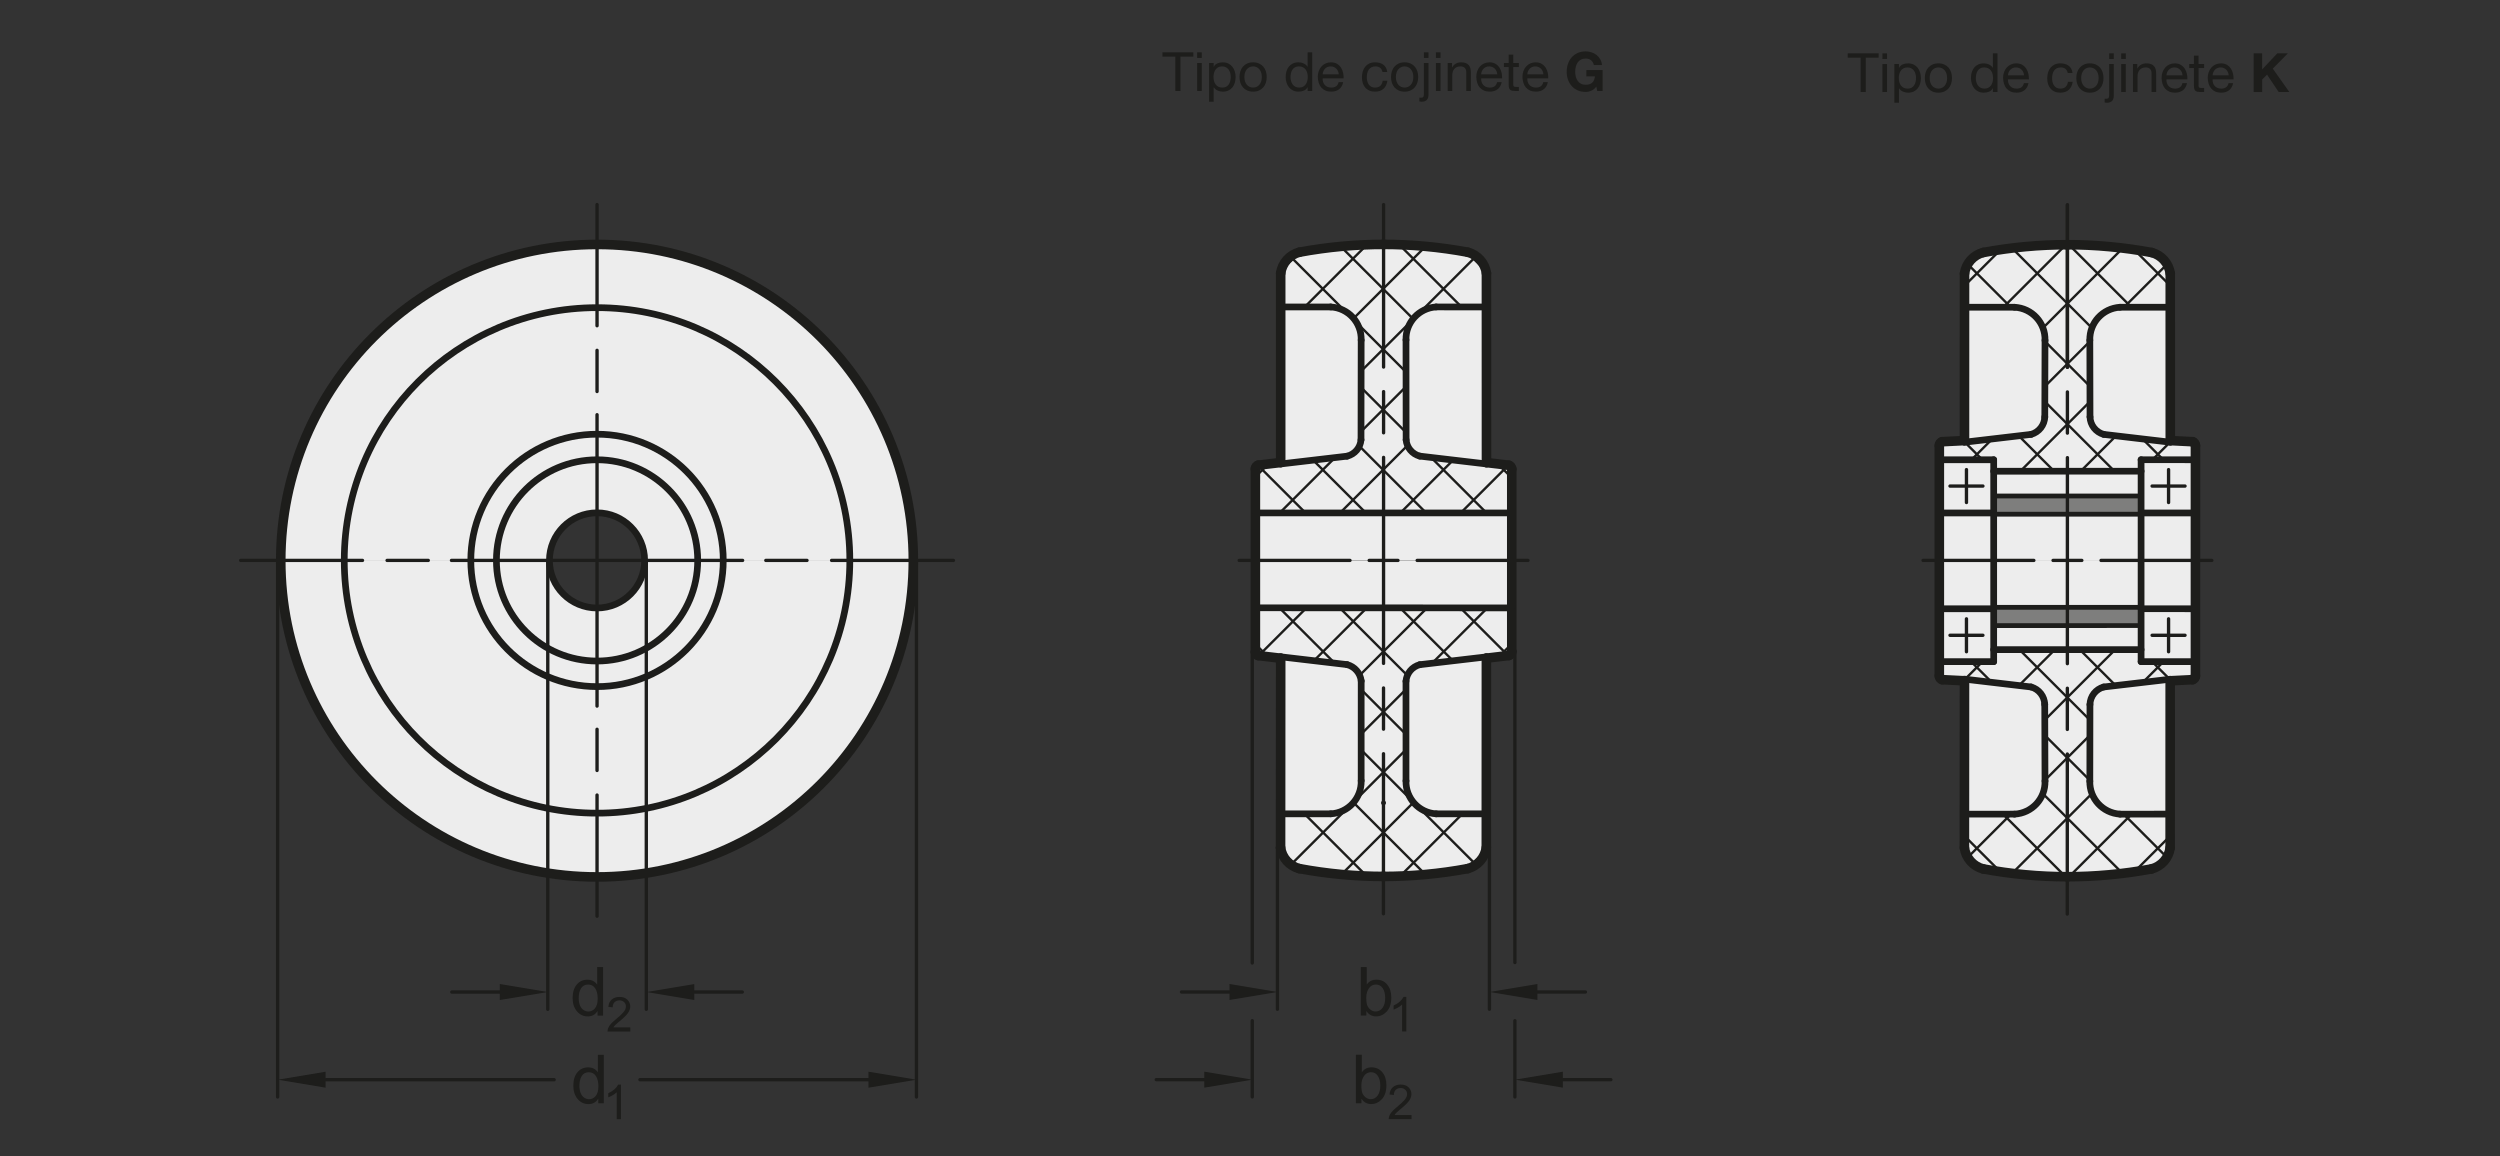 <?xml version="1.0" encoding="UTF-8"?>
<svg xmlns="http://www.w3.org/2000/svg" version="1.1" viewBox="0 0 369.213 170.761">
  <rect x="0" y="0" width="369.213" height="170.761" fill="#333333" stroke="none"/>
  <!-- Generator: Adobe Illustrator 28.6.0, SVG Export Plug-In . SVG Version: 1.2.0 Build 709)  -->
  <g>
    <g id="MD_x5F_6_x5F_COLOR_x5F_K010">
      <g id="LWPOLYLINE">
        <path d="M88.174,36.101c25.78,0,46.686,20.882,46.712,46.658l-39.684-.005c-.002-3.881-3.15-7.025-7.032-7.023s-7.026,3.15-7.024,7.03c0,.002,0,.003,0,.005l-39.684-.008c.026-25.776,20.932-46.658,46.712-46.658" fill="#ededed"/>
      </g>
      <g id="LWPOLYLINE-2" data-name="LWPOLYLINE">
        <path d="M88.174,129.417c25.78,0,46.686-20.882,46.712-46.658l-39.684.004c0,3.88-3.146,7.026-7.027,7.026s-7.028-3.146-7.028-7.026l-39.684-.004c.026,25.776,20.932,46.658,46.712,46.658" fill="#ededed"/>
      </g>
      <g id="LWPOLYLINE-3" data-name="LWPOLYLINE">
        <path d="M223.251,82.761l-37.851-.006v-13.545c.013-.239.177-.443.407-.508l3.329-.394v-27.95c.21-1.506,1.308-2.737,2.781-3.117,4.098-.756,8.256-1.14,12.423-1.147,4.169.006,8.329.394,12.428,1.157,1.462.384,2.549,1.61,2.755,3.107l.008,27.951,3.313.402c.243.07.414.289.423.542l-.016,13.511Z" fill="#ededed"/>
      </g>
      <g id="LWPOLYLINE-4" data-name="LWPOLYLINE">
        <path d="M324.248,82.835l-37.851-.006.011-17.069c0-.247.168-.464.407-.526l3.309-.166.005-24.668c.207-1.497,1.294-2.723,2.755-3.107,4.107-.765,8.276-1.152,12.453-1.157,4.167.007,8.325.394,12.422,1.157,1.462.384,2.549,1.61,2.755,3.107l.006,24.668,3.307.166c.249.065.419.296.407.554l.013,17.047Z" fill="#ededed"/>
      </g>
      <g id="LWPOLYLINE-5" data-name="LWPOLYLINE">
        <path d="M324.248,82.768l-37.851.006.01,17.048c-.005.255.162.482.407.554l3.31.159.005,24.668c.207,1.497,1.294,2.723,2.755,3.107,4.107.765,8.276,1.152,12.453,1.157,4.167-.007,8.325-.394,12.422-1.157,1.462-.384,2.549-1.61,2.755-3.107l-.01-24.66,3.323-.174c.249-.065.419-.296.407-.554l.013-17.047Z" fill="#ededed"/>
      </g>
      <g id="LWPOLYLINE-6" data-name="LWPOLYLINE">
        <path d="M223.251,82.768l-37.851.006v13.545c.013.239.177.443.407.508l3.329.394v27.95c.21,1.506,1.308,2.737,2.781,3.117,4.098.756,8.256,1.14,12.423,1.147,4.169-.006,8.329-.394,12.428-1.157,1.462-.384,2.549-1.61,2.755-3.107l.008-27.951,3.313-.402c.243-.07.414-.289.423-.542l-.016-13.511Z" fill="#ededed"/>
      </g>
      <g id="LWPOLYLINE-7" data-name="LWPOLYLINE">
        <path d="M41.462,82.759l39.684.008c0-.005,0-.01,0-.016.004-3.881,3.153-7.024,7.034-7.02s7.025,3.153,7.021,7.033h39.71c-.037-25.781-20.949-46.662-46.735-46.664-25.781-.002-46.689,20.881-46.715,46.658" fill="#ededed"/>
      </g>
      <g id="LWPOLYLINE-8" data-name="LWPOLYLINE">
        <path d="M41.462,82.77l39.684-.008c-.005,3.881,3.138,7.031,7.019,7.035s7.032-3.137,7.037-7.018c0-.005,0-.01,0-.016h39.71c-.037,25.781-20.949,46.662-46.735,46.664-25.781.002-46.689-20.881-46.715-46.658" fill="#ededed"/>
      </g>
    </g>
    <g id="MD_x5F_6_x5F_COLOR_x5F_K064">
      <g id="LWPOLYLINE-9" data-name="LWPOLYLINE">
        <rect x="294.432" y="89.692" width="21.783" height="2.693" fill="#7e7e7d"/>
      </g>
      <g id="LWPOLYLINE-10" data-name="LWPOLYLINE">
        <rect x="294.44" y="73.247" width="21.771" height="2.693" fill="#7e7e7d"/>
      </g>
    </g>
    <g id="MD_x5F_1_x5F_100">
      <g id="CIRCLE">
        <path d="M134.886,82.805c0,25.794-20.914,46.705-46.712,46.705s-46.712-20.91-46.712-46.705,20.914-46.705,46.712-46.705,46.712,20.91,46.712,46.705h0Z" fill="none" stroke="#1d1d1b" stroke-linecap="round" stroke-linejoin="round" stroke-width="1.417"/>
      </g>
      <g id="LINE">
        <line x1="320.516" y1="40.399" x2="320.52" y2="65.068" fill="none" stroke="#1d1d1b" stroke-linecap="round" stroke-linejoin="round" stroke-width="1.417"/>
      </g>
      <g id="ARC">
        <path d="M317.761,37.293c-4.141-.771-8.344-1.158-12.556-1.157" fill="none" stroke="#1d1d1b" stroke-linecap="round" stroke-linejoin="round" stroke-width="1.417"/>
      </g>
      <g id="ARC-2" data-name="ARC">
        <path d="M320.516,40.399c-.207-1.497-1.294-2.723-2.755-3.107" fill="none" stroke="#1d1d1b" stroke-linecap="round" stroke-linejoin="round" stroke-width="1.417"/>
      </g>
      <g id="LINE-2" data-name="LINE">
        <line x1="290.129" y1="40.399" x2="290.124" y2="65.068" fill="none" stroke="#1d1d1b" stroke-linecap="round" stroke-linejoin="round" stroke-width="1.417"/>
      </g>
      <g id="ARC-3" data-name="ARC">
        <path d="M305.441,36.136c-4.212-.001-8.415.386-12.556,1.157" fill="none" stroke="#1d1d1b" stroke-linecap="round" stroke-linejoin="round" stroke-width="1.417"/>
      </g>
      <g id="ARC-4" data-name="ARC">
        <path d="M292.909,37.283c-1.473.379-2.571,1.61-2.78,3.117" fill="none" stroke="#1d1d1b" stroke-linecap="round" stroke-linejoin="round" stroke-width="1.417"/>
      </g>
      <g id="LINE-3" data-name="LINE">
        <line x1="320.499" y1="125.223" x2="320.506" y2="100.543" fill="none" stroke="#1d1d1b" stroke-linecap="round" stroke-linejoin="round" stroke-width="1.417"/>
      </g>
      <g id="ARC-5" data-name="ARC">
        <path d="M305.185,129.48c4.212.003,8.416-.382,12.557-1.152" fill="none" stroke="#1d1d1b" stroke-linecap="round" stroke-linejoin="round" stroke-width="1.417"/>
      </g>
      <g id="ARC-6" data-name="ARC">
        <path d="M317.742,128.329c1.462-.383,2.55-1.609,2.757-3.106" fill="none" stroke="#1d1d1b" stroke-linecap="round" stroke-linejoin="round" stroke-width="1.417"/>
      </g>
      <g id="LINE-4" data-name="LINE">
        <line x1="290.112" y1="125.211" x2="290.125" y2="100.542" fill="none" stroke="#1d1d1b" stroke-linecap="round" stroke-linejoin="round" stroke-width="1.417"/>
      </g>
      <g id="ARC-7" data-name="ARC">
        <path d="M292.867,128.319c4.141.773,8.344,1.162,12.556,1.162" fill="none" stroke="#1d1d1b" stroke-linecap="round" stroke-linejoin="round" stroke-width="1.417"/>
      </g>
      <g id="ARC-8" data-name="ARC">
        <path d="M290.112,125.211c.208,1.506,1.306,2.738,2.779,3.118" fill="none" stroke="#1d1d1b" stroke-linecap="round" stroke-linejoin="round" stroke-width="1.417"/>
      </g>
      <g id="LINE-5" data-name="LINE">
        <line x1="286.409" y1="65.788" x2="286.407" y2="99.822" fill="none" stroke="#1d1d1b" stroke-linecap="round" stroke-linejoin="round" stroke-width="1.417"/>
      </g>
      <g id="ARC-9" data-name="ARC">
        <path d="M286.407,99.822c-.012.258.157.489.407.554" fill="none" stroke="#1d1d1b" stroke-linecap="round" stroke-linejoin="round" stroke-width="1.417"/>
      </g>
      <g id="LINE-6" data-name="LINE">
        <line x1="286.814" y1="100.376" x2="290.125" y2="100.542" fill="none" stroke="#1d1d1b" stroke-linecap="round" stroke-linejoin="round" stroke-width="1.417"/>
      </g>
      <g id="ARC-10" data-name="ARC">
        <path d="M286.815,65.234c-.249.065-.419.296-.407.554" fill="none" stroke="#1d1d1b" stroke-linecap="round" stroke-linejoin="round" stroke-width="1.417"/>
      </g>
      <g id="LINE-7" data-name="LINE">
        <line x1="286.815" y1="65.234" x2="290.124" y2="65.068" fill="none" stroke="#1d1d1b" stroke-linecap="round" stroke-linejoin="round" stroke-width="1.417"/>
      </g>
      <g id="LINE-8" data-name="LINE">
        <line x1="324.236" y1="65.788" x2="324.235" y2="99.847" fill="none" stroke="#1d1d1b" stroke-linecap="round" stroke-linejoin="round" stroke-width="1.417"/>
      </g>
      <g id="ARC-11" data-name="ARC">
        <path d="M323.827,100.376c.249-.065.419-.296.407-.554" fill="none" stroke="#1d1d1b" stroke-linecap="round" stroke-linejoin="round" stroke-width="1.417"/>
      </g>
      <g id="LINE-9" data-name="LINE">
        <line x1="323.827" y1="100.376" x2="320.506" y2="100.543" fill="none" stroke="#1d1d1b" stroke-linecap="round" stroke-linejoin="round" stroke-width="1.417"/>
      </g>
      <g id="ARC-12" data-name="ARC">
        <path d="M324.236,65.788c.012-.258-.157-.489-.407-.554" fill="none" stroke="#1d1d1b" stroke-linecap="round" stroke-linejoin="round" stroke-width="1.417"/>
      </g>
      <g id="LINE-10" data-name="LINE">
        <line x1="323.829" y1="65.234" x2="320.52" y2="65.068" fill="none" stroke="#1d1d1b" stroke-linecap="round" stroke-linejoin="round" stroke-width="1.417"/>
      </g>
      <g id="LINE-11" data-name="LINE">
        <line x1="219.524" y1="40.356" x2="219.531" y2="68.315" fill="none" stroke="#1d1d1b" stroke-linecap="round" stroke-linejoin="round" stroke-width="1.417"/>
      </g>
      <g id="ARC-13" data-name="ARC">
        <path d="M216.768,37.249c-4.141-.771-8.344-1.158-12.556-1.157" fill="none" stroke="#1d1d1b" stroke-linecap="round" stroke-linejoin="round" stroke-width="1.417"/>
      </g>
      <g id="ARC-14" data-name="ARC">
        <path d="M219.524,40.356c-.207-1.497-1.294-2.723-2.755-3.107" fill="none" stroke="#1d1d1b" stroke-linecap="round" stroke-linejoin="round" stroke-width="1.417"/>
      </g>
      <g id="LINE-12" data-name="LINE">
        <line x1="189.137" y1="40.356" x2="189.136" y2="68.307" fill="none" stroke="#1d1d1b" stroke-linecap="round" stroke-linejoin="round" stroke-width="1.417"/>
      </g>
      <g id="ARC-15" data-name="ARC">
        <path d="M204.449,36.093c-4.212-.001-8.415.386-12.556,1.157" fill="none" stroke="#1d1d1b" stroke-linecap="round" stroke-linejoin="round" stroke-width="1.417"/>
      </g>
      <g id="ARC-16" data-name="ARC">
        <path d="M191.917,37.24c-1.473.379-2.571,1.61-2.78,3.117" fill="none" stroke="#1d1d1b" stroke-linecap="round" stroke-linejoin="round" stroke-width="1.417"/>
      </g>
      <g id="LINE-13" data-name="LINE">
        <line x1="219.507" y1="125.18" x2="219.518" y2="97.203" fill="none" stroke="#1d1d1b" stroke-linecap="round" stroke-linejoin="round" stroke-width="1.417"/>
      </g>
      <g id="ARC-17" data-name="ARC">
        <path d="M204.193,129.437c4.212.003,8.416-.382,12.557-1.152" fill="none" stroke="#1d1d1b" stroke-linecap="round" stroke-linejoin="round" stroke-width="1.417"/>
      </g>
      <g id="ARC-18" data-name="ARC">
        <path d="M216.75,128.285c1.462-.383,2.55-1.609,2.757-3.106" fill="none" stroke="#1d1d1b" stroke-linecap="round" stroke-linejoin="round" stroke-width="1.417"/>
      </g>
      <g id="LINE-14" data-name="LINE">
        <line x1="189.12" y1="125.167" x2="189.138" y2="97.211" fill="none" stroke="#1d1d1b" stroke-linecap="round" stroke-linejoin="round" stroke-width="1.417"/>
      </g>
      <g id="ARC-19" data-name="ARC">
        <path d="M191.874,128.275c4.141.773,8.344,1.162,12.556,1.162" fill="none" stroke="#1d1d1b" stroke-linecap="round" stroke-linejoin="round" stroke-width="1.417"/>
      </g>
      <g id="ARC-20" data-name="ARC">
        <path d="M189.12,125.167c.208,1.506,1.306,2.738,2.779,3.118" fill="none" stroke="#1d1d1b" stroke-linecap="round" stroke-linejoin="round" stroke-width="1.417"/>
      </g>
      <g id="LINE-15" data-name="LINE">
        <line x1="185.399" y1="69.229" x2="185.401" y2="96.264" fill="none" stroke="#1d1d1b" stroke-linecap="round" stroke-linejoin="round" stroke-width="1.417"/>
      </g>
      <g id="ARC-21" data-name="ARC">
        <path d="M185.807,68.701c-.249.065-.419.296-.407.554" fill="none" stroke="#1d1d1b" stroke-linecap="round" stroke-linejoin="round" stroke-width="1.417"/>
      </g>
      <g id="LINE-16" data-name="LINE">
        <line x1="185.807" y1="68.701" x2="189.136" y2="68.307" fill="none" stroke="#1d1d1b" stroke-linecap="round" stroke-linejoin="round" stroke-width="1.417"/>
      </g>
      <g id="LINE-17" data-name="LINE">
        <line x1="223.268" y1="69.265" x2="223.268" y2="96.198" fill="none" stroke="#1d1d1b" stroke-linecap="round" stroke-linejoin="round" stroke-width="1.417"/>
      </g>
      <g id="ARC-22" data-name="ARC">
        <path d="M223.268,69.265c-.002-.259-.174-.485-.423-.556" fill="none" stroke="#1d1d1b" stroke-linecap="round" stroke-linejoin="round" stroke-width="1.417"/>
      </g>
      <g id="LINE-18" data-name="LINE">
        <line x1="222.845" y1="68.709" x2="219.531" y2="68.315" fill="none" stroke="#1d1d1b" stroke-linecap="round" stroke-linejoin="round" stroke-width="1.417"/>
      </g>
      <g id="ARC-23" data-name="ARC">
        <path d="M185.401,96.264c-.012.258.157.489.407.554" fill="none" stroke="#1d1d1b" stroke-linecap="round" stroke-linejoin="round" stroke-width="1.417"/>
      </g>
      <g id="LINE-19" data-name="LINE">
        <line x1="185.808" y1="96.818" x2="189.137" y2="97.211" fill="none" stroke="#1d1d1b" stroke-linecap="round" stroke-linejoin="round" stroke-width="1.417"/>
      </g>
      <g id="ARC-24" data-name="ARC">
        <path d="M222.846,96.807c.267-.077.444-.332.422-.609" fill="none" stroke="#1d1d1b" stroke-linecap="round" stroke-linejoin="round" stroke-width="1.417"/>
      </g>
      <g id="LINE-20" data-name="LINE">
        <line x1="222.846" y1="96.807" x2="219.518" y2="97.203" fill="none" stroke="#1d1d1b" stroke-linecap="round" stroke-linejoin="round" stroke-width="1.417"/>
      </g>
    </g>
    <g id="MD_x5F_2_x5F_BEMASSUNG">
      <g id="LINE-21" data-name="LINE">
        <line x1="41.001" y1="82.764" x2="41.001" y2="162.007" fill="#1d1d1b" stroke="#1d1d1b" stroke-linecap="round" stroke-linejoin="round" stroke-width=".496"/>
      </g>
      <g id="LINE-22" data-name="LINE">
        <line x1="135.346" y1="82.761" x2="135.346" y2="162.007" fill="#1d1d1b" stroke="#1d1d1b" stroke-linecap="round" stroke-linejoin="round" stroke-width=".496"/>
      </g>
      <g id="LINE-23" data-name="LINE">
        <line x1="48.088" y1="159.456" x2="81.837" y2="159.456" fill="#1d1d1b" stroke="#1d1d1b" stroke-linecap="round" stroke-linejoin="round" stroke-width=".496"/>
      </g>
      <g id="LINE-24" data-name="LINE">
        <line x1="128.26" y1="159.456" x2="94.511" y2="159.456" fill="#1d1d1b" stroke="#1d1d1b" stroke-linecap="round" stroke-linejoin="round" stroke-width=".496"/>
      </g>
      <g id="SOLID">
        <polygon points="48.088 158.275 41.001 159.456 48.088 160.637 48.088 158.275" fill="#1d1d1b"/>
      </g>
      <g id="SOLID-2" data-name="SOLID">
        <polygon points="128.26 158.275 135.346 159.456 128.26 160.637 128.26 158.275" fill="#1d1d1b"/>
      </g>
      <g id="MTEXT">
        <path d="M89.174,162.938h-.821v-.66h-.02c-.316.521-.793.782-1.432.782-.635,0-1.166-.252-1.591-.755s-.638-1.155-.638-1.957c0-.837.2-1.499.601-1.984s.93-.728,1.588-.728c.619,0,1.09.236,1.413.708h.02v-2.57h.879v7.164ZM86.994,162.338c.384,0,.71-.158.978-.475.267-.315.401-.795.401-1.437,0-.632-.122-1.136-.367-1.51-.244-.375-.595-.562-1.051-.562s-.801.184-1.034.55c-.233.367-.35.848-.35,1.444,0,.43.063.794.188,1.092.125.299.3.522.525.672.225.15.461.226.708.226Z" fill="#1d1d1b"/>
        <path d="M91.707,165.29h-.625v-3.979c-.312.296-.73.547-1.253.753v-.604c.72-.345,1.21-.771,1.471-1.28h.406v5.11Z" fill="#1d1d1b"/>
      </g>
      <g id="LINE-25" data-name="LINE">
        <line x1="80.898" y1="82.763" x2="80.898" y2="149.058" fill="#1d1d1b" stroke="#1d1d1b" stroke-linecap="round" stroke-linejoin="round" stroke-width=".496"/>
      </g>
      <g id="LINE-26" data-name="LINE">
        <line x1="95.449" y1="82.769" x2="95.449" y2="149.058" fill="#1d1d1b" stroke="#1d1d1b" stroke-linecap="round" stroke-linejoin="round" stroke-width=".496"/>
      </g>
      <g id="LINE-27" data-name="LINE">
        <line x1="73.811" y1="146.507" x2="66.725" y2="146.507" fill="#1d1d1b" stroke="#1d1d1b" stroke-linecap="round" stroke-linejoin="round" stroke-width=".496"/>
      </g>
      <g id="LINE-28" data-name="LINE">
        <line x1="102.536" y1="146.507" x2="109.623" y2="146.507" fill="#1d1d1b" stroke="#1d1d1b" stroke-linecap="round" stroke-linejoin="round" stroke-width=".496"/>
      </g>
      <g id="MTEXT-2" data-name="MTEXT">
        <path d="M89.07,149.989h-.821v-.66h-.02c-.316.521-.793.782-1.432.782-.635,0-1.166-.252-1.591-.755s-.638-1.155-.638-1.957c0-.837.2-1.499.601-1.984s.93-.728,1.588-.728c.619,0,1.09.236,1.413.708h.02v-2.57h.879v7.164ZM86.89,149.389c.384,0,.71-.158.978-.475.267-.315.401-.795.401-1.437,0-.632-.122-1.136-.367-1.51-.244-.375-.595-.562-1.051-.562s-.801.184-1.034.55c-.233.367-.35.848-.35,1.444,0,.43.063.794.188,1.092.125.299.3.522.525.672.225.15.461.226.708.226Z" fill="#1d1d1b"/>
        <path d="M93.09,152.341h-3.369c0-.287.1-.577.3-.871.2-.294.575-.661,1.123-1.104.335-.268.635-.55.899-.845s.396-.591.396-.89c0-.257-.091-.469-.272-.637s-.411-.251-.688-.251c-.28,0-.515.086-.705.258-.19.173-.286.43-.288.772l-.642-.073c.04-.477.209-.841.509-1.093.299-.252.679-.378,1.14-.378.5,0,.889.138,1.167.414s.418.61.418,1.001c0,.326-.118.656-.353.991-.234.334-.703.781-1.403,1.341-.368.294-.612.547-.732.76h2.502v.604Z" fill="#1d1d1b"/>
      </g>
      <g id="SOLID-3" data-name="SOLID">
        <polygon points="73.811 145.326 80.898 146.507 73.811 147.688 73.811 145.326" fill="#1d1d1b"/>
      </g>
      <g id="SOLID-4" data-name="SOLID">
        <polygon points="102.536 145.326 95.449 146.507 102.536 147.688 102.536 145.326" fill="#1d1d1b"/>
      </g>
      <g id="LINE-29" data-name="LINE">
        <line x1="184.94" y1="150.738" x2="184.94" y2="162" fill="#1d1d1b" stroke="#1d1d1b" stroke-linecap="round" stroke-linejoin="round" stroke-width=".496"/>
      </g>
      <g id="LINE-30" data-name="LINE">
        <line x1="223.728" y1="150.747" x2="223.728" y2="162" fill="#1d1d1b" stroke="#1d1d1b" stroke-linecap="round" stroke-linejoin="round" stroke-width=".496"/>
      </g>
      <g id="LINE-31" data-name="LINE">
        <line x1="177.854" y1="159.45" x2="170.767" y2="159.45" fill="#1d1d1b" stroke="#1d1d1b" stroke-linecap="round" stroke-linejoin="round" stroke-width=".496"/>
      </g>
      <g id="LINE-32" data-name="LINE">
        <line x1="230.815" y1="159.45" x2="237.901" y2="159.45" fill="#1d1d1b" stroke="#1d1d1b" stroke-linecap="round" stroke-linejoin="round" stroke-width=".496"/>
      </g>
      <g id="MTEXT-3" data-name="MTEXT">
        <path d="M201.149,158.329c.326-.466.792-.698,1.398-.698.668,0,1.202.242,1.603.728s.602,1.119.602,1.901c0,.902-.225,1.594-.672,2.074-.448.48-.973.721-1.571.721-.609,0-1.084-.257-1.423-.772h-.02v.65h-.821v-7.164h.88v2.561h.024ZM202.439,162.332c.408,0,.744-.176,1.01-.525.266-.351.398-.842.398-1.474,0-.609-.122-1.092-.367-1.449-.244-.356-.581-.535-1.011-.535-.424,0-.766.185-1.024.553s-.389.834-.389,1.397c0,.551.054.942.161,1.175.107.233.27.435.486.604.217.17.462.255.735.255Z" fill="#1d1d1b"/>
        <path d="M208.459,165.284h-3.369c0-.287.101-.577.3-.871.2-.294.575-.661,1.123-1.104.335-.268.635-.55.898-.845s.396-.591.396-.89c0-.257-.091-.469-.272-.637s-.411-.251-.688-.251c-.28,0-.515.086-.704.258-.19.173-.286.43-.288.772l-.643-.073c.04-.477.209-.841.509-1.093s.68-.378,1.14-.378c.5,0,.889.138,1.168.414.278.276.418.61.418,1.001,0,.326-.117.656-.353.991-.234.334-.702.781-1.403,1.341-.367.294-.611.547-.732.76h2.502v.604Z" fill="#1d1d1b"/>
      </g>
      <g id="SOLID-5" data-name="SOLID">
        <polygon points="177.854 158.269 184.94 159.45 177.854 160.631 177.854 158.269" fill="#1d1d1b"/>
      </g>
      <g id="SOLID-6" data-name="SOLID">
        <polygon points="230.815 158.269 223.728 159.45 230.815 160.631 230.815 158.269" fill="#1d1d1b"/>
      </g>
      <g id="LINE-33" data-name="LINE">
        <line x1="188.659" y1="125.167" x2="188.659" y2="149.051" fill="#1d1d1b" stroke="#1d1d1b" stroke-linecap="round" stroke-linejoin="round" stroke-width=".496"/>
      </g>
      <g id="LINE-34" data-name="LINE">
        <line x1="219.967" y1="125.18" x2="219.967" y2="149.051" fill="#1d1d1b" stroke="#1d1d1b" stroke-linecap="round" stroke-linejoin="round" stroke-width=".496"/>
      </g>
      <g id="LINE-35" data-name="LINE">
        <line x1="181.573" y1="146.501" x2="174.486" y2="146.501" fill="#1d1d1b" stroke="#1d1d1b" stroke-linecap="round" stroke-linejoin="round" stroke-width=".496"/>
      </g>
      <g id="LINE-36" data-name="LINE">
        <line x1="227.054" y1="146.501" x2="234.14" y2="146.501" fill="#1d1d1b" stroke="#1d1d1b" stroke-linecap="round" stroke-linejoin="round" stroke-width=".496"/>
      </g>
      <g id="MTEXT-4" data-name="MTEXT">
        <path d="M201.872,145.38c.326-.466.792-.698,1.398-.698.668,0,1.202.242,1.603.728s.602,1.119.602,1.901c0,.902-.225,1.594-.672,2.074-.448.48-.973.721-1.571.721-.609,0-1.084-.257-1.423-.772h-.02v.65h-.821v-7.164h.88v2.561h.024ZM203.162,149.383c.408,0,.744-.176,1.01-.525.266-.351.398-.842.398-1.474,0-.609-.122-1.092-.367-1.449-.244-.356-.581-.535-1.011-.535-.424,0-.766.185-1.024.553s-.389.834-.389,1.397c0,.551.054.942.161,1.175.107.233.27.435.486.604.217.17.462.255.735.255Z" fill="#1d1d1b"/>
        <path d="M207.694,152.335h-.624v-3.979c-.312.296-.73.547-1.253.753v-.604c.72-.345,1.21-.771,1.471-1.28h.406v5.11Z" fill="#1d1d1b"/>
      </g>
      <g id="SOLID-7" data-name="SOLID">
        <polygon points="181.573 145.32 188.659 146.501 181.573 147.681 181.573 145.32" fill="#1d1d1b"/>
      </g>
      <g id="SOLID-8" data-name="SOLID">
        <polygon points="227.054 145.32 219.967 146.501 227.054 147.681 227.054 145.32" fill="#1d1d1b"/>
      </g>
      <g id="LINE-37" data-name="LINE">
        <line x1="184.94" y1="96.264" x2="184.94" y2="142.218" fill="#1d1d1b" stroke="#1d1d1b" stroke-linecap="round" stroke-linejoin="round" stroke-width=".496"/>
      </g>
      <g id="LINE-38" data-name="LINE">
        <line x1="223.728" y1="96.197" x2="223.728" y2="142.152" fill="#1d1d1b" stroke="#1d1d1b" stroke-linecap="round" stroke-linejoin="round" stroke-width=".496"/>
      </g>
    </g>
    <g id="MD_x5F_1_x5F_070">
      <g id="CIRCLE-2" data-name="CIRCLE">
        <path d="M95.201,82.764c0,3.881-3.146,7.027-7.028,7.027s-7.028-3.146-7.028-7.027,3.146-7.027,7.028-7.027,7.028,3.146,7.028,7.027h0Z" fill="none" stroke="#1d1d1b" stroke-linecap="round" stroke-linejoin="round" stroke-width=".992"/>
      </g>
      <g id="CIRCLE-3" data-name="CIRCLE">
        <path d="M106.814,82.764c0,10.293-8.346,18.638-18.641,18.638s-18.641-8.344-18.641-18.638,8.346-18.638,18.641-18.638,18.641,8.344,18.641,18.638h0Z" fill="none" stroke="#1d1d1b" stroke-linecap="round" stroke-linejoin="round" stroke-width=".992"/>
      </g>
      <g id="CIRCLE-4" data-name="CIRCLE">
        <path d="M125.506,82.764c0,20.615-16.714,37.327-37.332,37.327s-37.332-16.712-37.332-37.327,16.714-37.327,37.332-37.327,37.332,16.712,37.332,37.327h0Z" fill="none" stroke="#1d1d1b" stroke-linecap="round" stroke-linejoin="round" stroke-width=".992"/>
      </g>
      <g id="CIRCLE-5" data-name="CIRCLE">
        <path d="M103.04,82.764c0,8.207-6.654,14.861-14.863,14.861s-14.863-6.653-14.863-14.861,6.654-14.861,14.863-14.861,14.863,6.653,14.863,14.861h0Z" fill="none" stroke="#1d1d1b" stroke-linecap="round" stroke-linejoin="round" stroke-width=".992"/>
      </g>
      <g id="LINE-39" data-name="LINE">
        <line x1="286.408" y1="89.902" x2="294.438" y2="89.903" fill="none" stroke="#1d1d1b" stroke-linecap="round" stroke-linejoin="round" stroke-width=".992"/>
      </g>
      <g id="LINE-40" data-name="LINE">
        <line x1="316.207" y1="89.901" x2="324.235" y2="89.902" fill="none" stroke="#1d1d1b" stroke-linecap="round" stroke-linejoin="round" stroke-width=".992"/>
      </g>
      <g id="LINE-41" data-name="LINE">
        <line x1="286.408" y1="75.758" x2="294.439" y2="75.759" fill="none" stroke="#1d1d1b" stroke-linecap="round" stroke-linejoin="round" stroke-width=".992"/>
      </g>
      <g id="LINE-42" data-name="LINE">
        <line x1="316.207" y1="75.757" x2="324.236" y2="75.758" fill="none" stroke="#1d1d1b" stroke-linecap="round" stroke-linejoin="round" stroke-width=".992"/>
      </g>
      <g id="LINE-43" data-name="LINE">
        <line x1="290.124" y1="65.307" x2="299.963" y2="64.152" fill="none" stroke="#1d1d1b" stroke-linecap="round" stroke-linejoin="round" stroke-width=".992"/>
      </g>
      <g id="LINE-44" data-name="LINE">
        <line x1="294.439" y1="69.591" x2="316.207" y2="69.589" fill="none" stroke="#1d1d1b" stroke-linecap="round" stroke-linejoin="round" stroke-width=".992"/>
      </g>
      <g id="LINE-45" data-name="LINE">
        <line x1="294.436" y1="95.943" x2="316.204" y2="95.941" fill="none" stroke="#1d1d1b" stroke-linecap="round" stroke-linejoin="round" stroke-width=".992"/>
      </g>
      <g id="LINE-46" data-name="LINE">
        <line x1="320.52" y1="65.307" x2="310.684" y2="64.152" fill="none" stroke="#1d1d1b" stroke-linecap="round" stroke-linejoin="round" stroke-width=".992"/>
      </g>
      <g id="LINE-47" data-name="LINE">
        <line x1="286.401" y1="67.897" x2="294.439" y2="67.898" fill="none" stroke="#1d1d1b" stroke-linecap="round" stroke-linejoin="round" stroke-width=".992"/>
      </g>
      <g id="LINE-48" data-name="LINE">
        <line x1="294.439" y1="67.898" x2="294.438" y2="97.717" fill="none" stroke="#1d1d1b" stroke-linecap="round" stroke-linejoin="round" stroke-width=".992"/>
      </g>
      <g id="LINE-49" data-name="LINE">
        <line x1="324.245" y1="67.897" x2="316.207" y2="67.896" fill="none" stroke="#1d1d1b" stroke-linecap="round" stroke-linejoin="round" stroke-width=".992"/>
      </g>
      <g id="LINE-50" data-name="LINE">
        <line x1="316.207" y1="67.896" x2="316.207" y2="97.715" fill="none" stroke="#1d1d1b" stroke-linecap="round" stroke-linejoin="round" stroke-width=".992"/>
      </g>
      <g id="LINE-51" data-name="LINE">
        <line x1="286.401" y1="97.716" x2="294.438" y2="97.717" fill="none" stroke="#1d1d1b" stroke-linecap="round" stroke-linejoin="round" stroke-width=".992"/>
      </g>
      <g id="LINE-52" data-name="LINE">
        <line x1="324.245" y1="97.716" x2="316.207" y2="97.715" fill="none" stroke="#1d1d1b" stroke-linecap="round" stroke-linejoin="round" stroke-width=".992"/>
      </g>
      <g id="LINE-53" data-name="LINE">
        <line x1="290.118" y1="100.296" x2="299.956" y2="101.455" fill="none" stroke="#1d1d1b" stroke-linecap="round" stroke-linejoin="round" stroke-width=".992"/>
      </g>
      <g id="LINE-54" data-name="LINE">
        <line x1="320.514" y1="100.308" x2="310.677" y2="101.459" fill="none" stroke="#1d1d1b" stroke-linecap="round" stroke-linejoin="round" stroke-width=".992"/>
      </g>
      <g id="LINE-55" data-name="LINE">
        <line x1="301.985" y1="61.624" x2="302.016" y2="50.265" fill="none" stroke="#1d1d1b" stroke-linecap="round" stroke-linejoin="round" stroke-width=".992"/>
      </g>
      <g id="ARC-25" data-name="ARC">
        <path d="M308.663,61.569c.036,1.21.855,2.257,2.021,2.584" fill="none" stroke="#1d1d1b" stroke-linecap="round" stroke-linejoin="round" stroke-width=".992"/>
      </g>
      <g id="LINE-56" data-name="LINE">
        <line x1="308.663" y1="61.569" x2="308.638" y2="50.239" fill="none" stroke="#1d1d1b" stroke-linecap="round" stroke-linejoin="round" stroke-width=".992"/>
      </g>
      <g id="ARC-26" data-name="ARC">
        <path d="M299.963,64.152c1.166-.327,1.985-1.373,2.021-2.584" fill="none" stroke="#1d1d1b" stroke-linecap="round" stroke-linejoin="round" stroke-width=".992"/>
      </g>
      <g id="LINE-57" data-name="LINE">
        <line x1="301.977" y1="103.984" x2="302.016" y2="115.345" fill="none" stroke="#1d1d1b" stroke-linecap="round" stroke-linejoin="round" stroke-width=".992"/>
      </g>
      <g id="ARC-27" data-name="ARC">
        <path d="M310.677,101.459c-1.166.326-1.986,1.372-2.022,2.583" fill="none" stroke="#1d1d1b" stroke-linecap="round" stroke-linejoin="round" stroke-width=".992"/>
      </g>
      <g id="LINE-58" data-name="LINE">
        <line x1="308.655" y1="104.042" x2="308.638" y2="115.371" fill="none" stroke="#1d1d1b" stroke-linecap="round" stroke-linejoin="round" stroke-width=".992"/>
      </g>
      <g id="ARC-28" data-name="ARC">
        <path d="M301.977,104.039c-.036-1.21-.854-2.257-2.02-2.584" fill="none" stroke="#1d1d1b" stroke-linecap="round" stroke-linejoin="round" stroke-width=".992"/>
      </g>
      <g id="LINE-59" data-name="LINE">
        <line x1="189.136" y1="68.52" x2="198.946" y2="67.37" fill="none" stroke="#1d1d1b" stroke-linecap="round" stroke-linejoin="round" stroke-width=".992"/>
      </g>
      <g id="LINE-60" data-name="LINE">
        <line x1="201.001" y1="64.955" x2="201.023" y2="50.221" fill="none" stroke="#1d1d1b" stroke-linecap="round" stroke-linejoin="round" stroke-width=".992"/>
      </g>
      <g id="LINE-61" data-name="LINE">
        <line x1="185.399" y1="75.753" x2="223.25" y2="75.753" fill="none" stroke="#1d1d1b" stroke-linecap="round" stroke-linejoin="round" stroke-width=".992"/>
      </g>
      <g id="LINE-62" data-name="LINE">
        <line x1="219.532" y1="68.52" x2="209.682" y2="67.361" fill="none" stroke="#1d1d1b" stroke-linecap="round" stroke-linejoin="round" stroke-width=".992"/>
      </g>
      <g id="LINE-63" data-name="LINE">
        <line x1="207.662" y1="64.956" x2="207.645" y2="50.195" fill="none" stroke="#1d1d1b" stroke-linecap="round" stroke-linejoin="round" stroke-width=".992"/>
      </g>
      <g id="LINE-64" data-name="LINE">
        <line x1="185.397" y1="89.762" x2="223.247" y2="89.777" fill="none" stroke="#1d1d1b" stroke-linecap="round" stroke-linejoin="round" stroke-width=".992"/>
      </g>
      <g id="LINE-65" data-name="LINE">
        <line x1="201.028" y1="100.567" x2="201.023" y2="115.302" fill="none" stroke="#1d1d1b" stroke-linecap="round" stroke-linejoin="round" stroke-width=".992"/>
      </g>
      <g id="LINE-66" data-name="LINE">
        <line x1="207.642" y1="100.605" x2="207.645" y2="115.328" fill="none" stroke="#1d1d1b" stroke-linecap="round" stroke-linejoin="round" stroke-width=".992"/>
      </g>
      <g id="ARC-29" data-name="ARC">
        <path d="M198.946,67.37c1.132-.281,1.958-1.253,2.055-2.415" fill="none" stroke="#1d1d1b" stroke-linecap="round" stroke-linejoin="round" stroke-width=".992"/>
      </g>
      <g id="ARC-30" data-name="ARC">
        <path d="M207.662,64.956c.095,1.15.906,2.115,2.023,2.406" fill="none" stroke="#1d1d1b" stroke-linecap="round" stroke-linejoin="round" stroke-width=".992"/>
      </g>
      <g id="LINE-67" data-name="LINE">
        <line x1="189.137" y1="45.331" x2="196.523" y2="45.333" fill="none" stroke="#1d1d1b" stroke-linecap="round" stroke-linejoin="round" stroke-width=".992"/>
      </g>
      <g id="LINE-68" data-name="LINE">
        <line x1="189.131" y1="96.998" x2="198.941" y2="98.151" fill="none" stroke="#1d1d1b" stroke-linecap="round" stroke-linejoin="round" stroke-width=".992"/>
      </g>
      <g id="LINE-69" data-name="LINE">
        <line x1="219.526" y1="97.009" x2="209.676" y2="98.164" fill="none" stroke="#1d1d1b" stroke-linecap="round" stroke-linejoin="round" stroke-width=".992"/>
      </g>
      <g id="ARC-31" data-name="ARC">
        <path d="M201.028,100.567c-.127-1.16-.957-2.122-2.087-2.416" fill="none" stroke="#1d1d1b" stroke-linecap="round" stroke-linejoin="round" stroke-width=".992"/>
      </g>
      <g id="ARC-32" data-name="ARC">
        <path d="M209.679,98.163c-1.13.298-1.947,1.278-2.037,2.442" fill="none" stroke="#1d1d1b" stroke-linecap="round" stroke-linejoin="round" stroke-width=".992"/>
      </g>
      <g id="LINE-70" data-name="LINE">
        <line x1="219.524" y1="45.333" x2="212.098" y2="45.33" fill="none" stroke="#1d1d1b" stroke-linecap="round" stroke-linejoin="round" stroke-width=".992"/>
      </g>
      <g id="ARC-33" data-name="ARC">
        <path d="M201.023,50.221c.081-2.583-1.919-4.756-4.501-4.888" fill="none" stroke="#1d1d1b" stroke-linecap="round" stroke-linejoin="round" stroke-width=".992"/>
      </g>
      <g id="ARC-34" data-name="ARC">
        <path d="M212.098,45.332c-2.552.157-4.522,2.308-4.453,4.863" fill="none" stroke="#1d1d1b" stroke-linecap="round" stroke-linejoin="round" stroke-width=".992"/>
      </g>
      <g id="LINE-71" data-name="LINE">
        <line x1="189.137" y1="120.192" x2="196.523" y2="120.19" fill="none" stroke="#1d1d1b" stroke-linecap="round" stroke-linejoin="round" stroke-width=".992"/>
      </g>
      <g id="LINE-72" data-name="LINE">
        <line x1="219.524" y1="120.189" x2="212.098" y2="120.193" fill="none" stroke="#1d1d1b" stroke-linecap="round" stroke-linejoin="round" stroke-width=".992"/>
      </g>
      <g id="ARC-35" data-name="ARC">
        <path d="M196.523,120.19c2.581-.132,4.582-2.305,4.501-4.888" fill="none" stroke="#1d1d1b" stroke-linecap="round" stroke-linejoin="round" stroke-width=".992"/>
      </g>
      <g id="ARC-36" data-name="ARC">
        <path d="M207.645,115.328c-.069,2.556,1.9,4.707,4.453,4.863" fill="none" stroke="#1d1d1b" stroke-linecap="round" stroke-linejoin="round" stroke-width=".992"/>
      </g>
      <g id="LINE-73" data-name="LINE">
        <line x1="290.129" y1="45.374" x2="297.515" y2="45.377" fill="none" stroke="#1d1d1b" stroke-linecap="round" stroke-linejoin="round" stroke-width=".992"/>
      </g>
      <g id="LINE-74" data-name="LINE">
        <line x1="320.516" y1="45.377" x2="313.091" y2="45.374" fill="none" stroke="#1d1d1b" stroke-linecap="round" stroke-linejoin="round" stroke-width=".992"/>
      </g>
      <g id="ARC-37" data-name="ARC">
        <path d="M302.016,50.265c.081-2.583-1.919-4.756-4.501-4.888" fill="none" stroke="#1d1d1b" stroke-linecap="round" stroke-linejoin="round" stroke-width=".992"/>
      </g>
      <g id="ARC-38" data-name="ARC">
        <path d="M313.091,45.376c-2.552.157-4.522,2.308-4.453,4.863" fill="none" stroke="#1d1d1b" stroke-linecap="round" stroke-linejoin="round" stroke-width=".992"/>
      </g>
      <g id="LINE-75" data-name="LINE">
        <line x1="290.129" y1="120.236" x2="297.515" y2="120.234" fill="none" stroke="#1d1d1b" stroke-linecap="round" stroke-linejoin="round" stroke-width=".992"/>
      </g>
      <g id="LINE-76" data-name="LINE">
        <line x1="320.516" y1="120.233" x2="313.091" y2="120.237" fill="none" stroke="#1d1d1b" stroke-linecap="round" stroke-linejoin="round" stroke-width=".992"/>
      </g>
      <g id="ARC-39" data-name="ARC">
        <path d="M297.515,120.234c2.581-.132,4.582-2.305,4.501-4.888" fill="none" stroke="#1d1d1b" stroke-linecap="round" stroke-linejoin="round" stroke-width=".992"/>
      </g>
      <g id="ARC-40" data-name="ARC">
        <path d="M308.638,115.371c-.069,2.556,1.9,4.707,4.453,4.863" fill="none" stroke="#1d1d1b" stroke-linecap="round" stroke-linejoin="round" stroke-width=".992"/>
      </g>
    </g>
    <g id="MD_x5F_1_x5F_035">
      <g id="LINE-77" data-name="LINE">
        <line x1="66.677" y1="82.764" x2="88.174" y2="82.764" fill="none" stroke="#1d1d1b" stroke-linecap="round" stroke-linejoin="round" stroke-width=".496"/>
      </g>
      <g id="LINE-78" data-name="LINE">
        <line x1="35.547" y1="82.764" x2="53.535" y2="82.764" fill="none" stroke="#1d1d1b" stroke-linecap="round" stroke-linejoin="round" stroke-width=".496"/>
      </g>
      <g id="LINE-79" data-name="LINE">
        <line x1="57.168" y1="82.764" x2="63.249" y2="82.764" fill="none" stroke="#1d1d1b" stroke-linecap="round" stroke-linejoin="round" stroke-width=".496"/>
      </g>
      <g id="LINE-80" data-name="LINE">
        <line x1="88.175" y1="61.247" x2="88.174" y2="82.764" fill="none" stroke="#1d1d1b" stroke-linecap="round" stroke-linejoin="round" stroke-width=".496"/>
      </g>
      <g id="LINE-81" data-name="LINE">
        <line x1="88.175" y1="30.212" x2="88.175" y2="48.107" fill="none" stroke="#1d1d1b" stroke-linecap="round" stroke-linejoin="round" stroke-width=".496"/>
      </g>
      <g id="LINE-82" data-name="LINE">
        <line x1="88.175" y1="51.739" x2="88.175" y2="57.82" fill="none" stroke="#1d1d1b" stroke-linecap="round" stroke-linejoin="round" stroke-width=".496"/>
      </g>
      <g id="LINE-83" data-name="LINE">
        <line x1="109.674" y1="82.764" x2="88.174" y2="82.764" fill="none" stroke="#1d1d1b" stroke-linecap="round" stroke-linejoin="round" stroke-width=".496"/>
      </g>
      <g id="LINE-84" data-name="LINE">
        <line x1="140.805" y1="82.764" x2="122.816" y2="82.764" fill="none" stroke="#1d1d1b" stroke-linecap="round" stroke-linejoin="round" stroke-width=".496"/>
      </g>
      <g id="LINE-85" data-name="LINE">
        <line x1="119.181" y1="82.764" x2="113.101" y2="82.764" fill="none" stroke="#1d1d1b" stroke-linecap="round" stroke-linejoin="round" stroke-width=".496"/>
      </g>
      <g id="LINE-86" data-name="LINE">
        <line x1="88.175" y1="104.277" x2="88.174" y2="82.76" fill="none" stroke="#1d1d1b" stroke-linecap="round" stroke-linejoin="round" stroke-width=".496"/>
      </g>
      <g id="LINE-87" data-name="LINE">
        <line x1="88.175" y1="135.311" x2="88.175" y2="117.417" fill="none" stroke="#1d1d1b" stroke-linecap="round" stroke-linejoin="round" stroke-width=".496"/>
      </g>
      <g id="LINE-88" data-name="LINE">
        <line x1="88.175" y1="113.785" x2="88.175" y2="107.704" fill="none" stroke="#1d1d1b" stroke-linecap="round" stroke-linejoin="round" stroke-width=".496"/>
      </g>
      <g id="LINE-89" data-name="LINE">
        <line x1="305.326" y1="30.255" x2="305.326" y2="54.243" fill="none" stroke="#1d1d1b" stroke-linecap="round" stroke-linejoin="round" stroke-width=".496"/>
      </g>
      <g id="LINE-90" data-name="LINE">
        <line x1="305.326" y1="67.591" x2="305.32" y2="98.012" fill="none" stroke="#1d1d1b" stroke-linecap="round" stroke-linejoin="round" stroke-width=".496"/>
      </g>
      <g id="LINE-91" data-name="LINE">
        <line x1="305.326" y1="30.258" x2="305.326" y2="54.246" fill="none" stroke="#1d1d1b" stroke-linecap="round" stroke-linejoin="round" stroke-width=".496"/>
      </g>
      <g id="LINE-92" data-name="LINE">
        <line x1="305.315" y1="107.725" x2="305.318" y2="101.644" fill="none" stroke="#1d1d1b" stroke-linecap="round" stroke-linejoin="round" stroke-width=".496"/>
      </g>
      <g id="LINE-93" data-name="LINE">
        <line x1="305.304" y1="134.99" x2="305.314" y2="111.357" fill="none" stroke="#1d1d1b" stroke-linecap="round" stroke-linejoin="round" stroke-width=".496"/>
      </g>
      <g id="LINE-94" data-name="LINE">
        <line x1="305.325" y1="57.884" x2="305.325" y2="63.965" fill="none" stroke="#1d1d1b" stroke-linecap="round" stroke-linejoin="round" stroke-width=".496"/>
      </g>
      <g id="LINE-95" data-name="LINE">
        <line x1="204.334" y1="67.551" x2="204.327" y2="97.972" fill="none" stroke="#1d1d1b" stroke-linecap="round" stroke-linejoin="round" stroke-width=".496"/>
      </g>
      <g id="LINE-96" data-name="LINE">
        <line x1="204.334" y1="57.838" x2="204.334" y2="63.919" fill="none" stroke="#1d1d1b" stroke-linecap="round" stroke-linejoin="round" stroke-width=".496"/>
      </g>
      <g id="LINE-97" data-name="LINE">
        <line x1="204.334" y1="30.218" x2="204.334" y2="54.206" fill="none" stroke="#1d1d1b" stroke-linecap="round" stroke-linejoin="round" stroke-width=".496"/>
      </g>
      <g id="LINE-98" data-name="LINE">
        <line x1="204.323" y1="107.685" x2="204.326" y2="101.604" fill="none" stroke="#1d1d1b" stroke-linecap="round" stroke-linejoin="round" stroke-width=".496"/>
      </g>
      <g id="LINE-99" data-name="LINE">
        <line x1="204.312" y1="134.95" x2="204.322" y2="111.317" fill="none" stroke="#1d1d1b" stroke-linecap="round" stroke-linejoin="round" stroke-width=".496"/>
      </g>
      <g id="LINE-100" data-name="LINE">
        <line x1="290.417" y1="71.784" x2="292.847" y2="71.784" fill="none" stroke="#1d1d1b" stroke-dasharray="13.465 2.48 1.063 2.48" stroke-linecap="round" stroke-linejoin="round" stroke-width=".496"/>
      </g>
      <g id="LINE-101" data-name="LINE">
        <line x1="290.417" y1="71.784" x2="290.417" y2="69.355" fill="none" stroke="#1d1d1b" stroke-dasharray="13.465 2.48 1.063 2.48" stroke-linecap="round" stroke-linejoin="round" stroke-width=".496"/>
      </g>
      <g id="LINE-102" data-name="LINE">
        <line x1="290.417" y1="93.823" x2="292.846" y2="93.823" fill="none" stroke="#1d1d1b" stroke-dasharray="13.465 2.48 1.063 2.48" stroke-linecap="round" stroke-linejoin="round" stroke-width=".496"/>
      </g>
      <g id="LINE-103" data-name="LINE">
        <line x1="290.417" y1="93.823" x2="290.417" y2="96.252" fill="none" stroke="#1d1d1b" stroke-dasharray="13.465 2.48 1.063 2.48" stroke-linecap="round" stroke-linejoin="round" stroke-width=".496"/>
      </g>
      <g id="LINE-104" data-name="LINE">
        <line x1="290.417" y1="93.823" x2="290.417" y2="91.394" fill="none" stroke="#1d1d1b" stroke-dasharray="13.465 2.48 1.063 2.48" stroke-linecap="round" stroke-linejoin="round" stroke-width=".496"/>
      </g>
      <g id="LINE-105" data-name="LINE">
        <line x1="290.417" y1="93.823" x2="287.987" y2="93.823" fill="none" stroke="#1d1d1b" stroke-dasharray="13.465 2.48 1.063 2.48" stroke-linecap="round" stroke-linejoin="round" stroke-width=".496"/>
      </g>
      <g id="LINE-106" data-name="LINE">
        <line x1="290.417" y1="71.784" x2="290.417" y2="74.213" fill="none" stroke="#1d1d1b" stroke-dasharray="13.465 2.48 1.063 2.48" stroke-linecap="round" stroke-linejoin="round" stroke-width=".496"/>
      </g>
      <g id="LINE-107" data-name="LINE">
        <line x1="290.417" y1="71.784" x2="287.988" y2="71.784" fill="none" stroke="#1d1d1b" stroke-dasharray="13.465 2.48 1.063 2.48" stroke-linecap="round" stroke-linejoin="round" stroke-width=".496"/>
      </g>
      <g id="LINE-108" data-name="LINE">
        <line x1="320.265" y1="71.784" x2="317.835" y2="71.784" fill="none" stroke="#1d1d1b" stroke-dasharray="13.465 2.48 1.063 2.48" stroke-linecap="round" stroke-linejoin="round" stroke-width=".496"/>
      </g>
      <g id="LINE-109" data-name="LINE">
        <line x1="320.265" y1="71.784" x2="320.265" y2="69.355" fill="none" stroke="#1d1d1b" stroke-dasharray="13.465 2.48 1.063 2.48" stroke-linecap="round" stroke-linejoin="round" stroke-width=".496"/>
      </g>
      <g id="LINE-110" data-name="LINE">
        <line x1="320.266" y1="93.823" x2="317.836" y2="93.823" fill="none" stroke="#1d1d1b" stroke-dasharray="13.465 2.48 1.063 2.48" stroke-linecap="round" stroke-linejoin="round" stroke-width=".496"/>
      </g>
      <g id="LINE-111" data-name="LINE">
        <line x1="320.266" y1="93.823" x2="320.266" y2="96.252" fill="none" stroke="#1d1d1b" stroke-dasharray="13.465 2.48 1.063 2.48" stroke-linecap="round" stroke-linejoin="round" stroke-width=".496"/>
      </g>
      <g id="LINE-112" data-name="LINE">
        <line x1="320.266" y1="93.823" x2="320.265" y2="91.394" fill="none" stroke="#1d1d1b" stroke-dasharray="13.465 2.48 1.063 2.48" stroke-linecap="round" stroke-linejoin="round" stroke-width=".496"/>
      </g>
      <g id="LINE-113" data-name="LINE">
        <line x1="320.266" y1="93.823" x2="322.695" y2="93.823" fill="none" stroke="#1d1d1b" stroke-dasharray="13.465 2.48 1.063 2.48" stroke-linecap="round" stroke-linejoin="round" stroke-width=".496"/>
      </g>
      <g id="LINE-114" data-name="LINE">
        <line x1="320.265" y1="71.784" x2="320.265" y2="74.213" fill="none" stroke="#1d1d1b" stroke-dasharray="13.465 2.48 1.063 2.48" stroke-linecap="round" stroke-linejoin="round" stroke-width=".496"/>
      </g>
      <g id="LINE-115" data-name="LINE">
        <line x1="320.265" y1="71.784" x2="322.695" y2="71.784" fill="none" stroke="#1d1d1b" stroke-dasharray="13.465 2.48 1.063 2.48" stroke-linecap="round" stroke-linejoin="round" stroke-width=".496"/>
      </g>
    </g>
    <g id="MD_x5F_2_x5F_SCHRAFFUR">
      <g id="HATCH">
        <path d="M310.684,64.152l9.836,1.155v-.24s3.309.166,3.309.166c.248.065.418.294.408.551l-.002,2.114-8.026-.002-.004,1.698-21.769-.006.003-1.692-8.034.003.004-2.111c-.014-.257.155-.489.405-.554l3.309-.166v.24s9.839-1.155,9.839-1.155c1.166-.327,1.985-1.373,2.021-2.584l.031-11.304c.081-2.583-1.919-4.756-4.501-4.888l-7.386-.002v-4.975c.209-1.506,1.307-2.737,2.78-3.117,4.098-.756,8.256-1.14,12.423-1.147,4.169.006,8.329.394,12.428,1.157,1.462.384,2.549,1.61,2.755,3.107v4.978s-7.425-.002-7.425-.002c-2.503.154-4.455,2.228-4.455,4.736l.027,11.457c.036,1.21.855,2.257,2.021,2.584h0Z" fill="none" fill-rule="evenodd"/>
        <path d="M294.454,69.587l-.017-.017M292.763,67.896l-2.595-2.594M290.124,65.258l-.182-.182M303.366,69.59l-5.225-5.224M312.278,69.592l-10.288-10.286M319.492,67.897l-3.071-3.071M308.652,57.059l-6.637-6.636M296.968,45.376l-6.25-6.249M309.04,48.538l-11.849-11.847M314.787,45.376l-9.231-9.229M320.516,42.196l-5.252-5.251M320.709,65.077l-.189.189M320.483,65.303l-2.594,2.593M316.205,69.58l-.014.014M312.51,64.367l-5.225,5.224M308.657,59.31l-10.28,10.278M319.932,39.13l-6.247,6.246M308.637,50.423l-6.64,6.639M294.233,64.825l-3.072,3.072M313.459,36.693l-11.843,11.841M305.096,36.147l-9.231,9.229M295.393,36.94l-5.264,5.263" fill="none" stroke="#1d1d1b" stroke-linecap="round" stroke-linejoin="round" stroke-width=".354"/>
      </g>
      <g id="HATCH-2" data-name="HATCH">
        <path d="M310.677,101.459l9.837-1.151v.24s3.314-.172,3.314-.172c.246-.065.415-.29.408-.544v-2.114s-8.028,0-8.028,0v-1.774s-21.768,0-21.768,0v1.768s-8.033-.006-8.033-.006l.004,2.111c-.017.26.153.495.405.56l3.304.161v-.24s9.839,1.159,9.839,1.159c1.166.327,1.985,1.374,2.02,2.584l.039,11.306c.081,2.583-1.919,4.756-4.501,4.888l-7.386.002-.017,4.975c.208,1.506,1.306,2.738,2.779,3.118l12.419,1.152,12.432-1.152c1.462-.383,2.55-1.609,2.757-3.106l.017-4.99-7.426.003c-2.503-.155-4.454-2.23-4.455-4.738l.019-11.457c.037-1.21.856-2.257,2.022-2.583h0Z" fill="none" fill-rule="evenodd"/>
        <path d="M295.213,128.544l-5.095-5.094M305.034,129.455l-9.222-9.22M313.235,128.746l-11.629-11.627M319.907,126.509l-6.273-6.272M308.636,115.24l-6.644-6.643M294.167,100.773l-3.066-3.065M308.651,106.347l-10.406-10.404M312.463,101.25l-5.308-5.308M320.662,100.54l-.149-.149M320.439,100.317l-2.6-2.6M316.207,96.086l-.143-.143M320.505,123.454l-5.091,5.09M314.814,120.236l-9.22,9.218M309.046,117.095l-11.653,11.651M319.517,97.717l-3.067,3.066M308.647,108.585l-6.632,6.631M296.997,120.234l-6.282,6.281M312.382,95.943l-10.398,10.396M303.473,95.942l-5.303,5.302M294.564,95.942l-.125.125M292.797,97.709l-2.597,2.597M290.118,100.388l-.142.142" fill="none" stroke="#1d1d1b" stroke-linecap="round" stroke-linejoin="round" stroke-width=".354"/>
      </g>
      <g id="HATCH-3" data-name="HATCH">
        <path d="M209.685,67.362l9.847,1.158v-.213l3.313.402c.248.072.42.298.423.556l-.009,6.49h-9.875s-18.094-.005-18.094-.005l-9.889.003v-6.499c-.008-.256.16-.485.407-.554l3.329-.394v.213s9.845-1.132,9.845-1.132c1.164-.326,1.982-1.369,2.02-2.577l.024-14.207c.268-2.633-1.648-4.984-4.281-5.253-.074-.008-.149-.013-.224-.018l-7.38-.002-.003-4.974c.209-1.506,1.307-2.737,2.78-3.117,4.096-.756,8.252-1.14,12.417-1.147,4.171.006,8.334.393,12.434,1.157,1.8.469,2.977,2.195,2.756,4.042v4.042s-7.442,0-7.442,0c-2.633.178-4.623,2.457-4.444,5.089.002.03.004.06.007.09l.027,14.299c.02,1.207.845,2.251,2.014,2.551h0Z" fill="none" fill-rule="evenodd"/>
        <path d="M192.813,75.751l-7.033-7.032M201.724,75.752l-7.786-7.785M210.636,75.756l-9.985-9.983M219.546,75.756l-8.2-8.199M207.669,63.881l-6.656-6.655M223.266,70.566l-2.056-2.056M207.653,54.956l-8.14-8.139M198.793,46.097l-8.108-8.107M208.811,47.206l-10.809-10.807M215.848,45.333l-9.13-9.128M219.361,39.938l-2.704-2.704M222.772,68.7l-7.057,7.056M214.62,67.942l-7.813,7.812M207.979,65.674l-10.078,10.077M219.524,45.223l-.11.11M207.657,57.088l-6.654,6.653M197.145,67.599l-8.155,8.154M217.952,37.887l-16.934,16.931M187.311,68.523l-1.911,1.91M210.544,36.385l-10.756,10.754M201.808,36.211l-9.122,9.12M191.797,37.313l-2.33,2.329" fill="none" stroke="#1d1d1b" stroke-linecap="round" stroke-linejoin="round" stroke-width=".354"/>
      </g>
      <g id="HATCH-4" data-name="HATCH">
        <path d="M209.685,98.152l9.847-1.158v.213l3.313-.402c.248-.072.42-.298.423-.556l-.009-6.49h-9.875s-18.094.005-18.094.005l-9.889-.003v6.499c-.008.256.16.485.407.554l3.329.394v-.213s9.845,1.132,9.845,1.132c1.164.326,1.982,1.369,2.02,2.577l.025,14.747c0,2.526-1.98,4.61-4.503,4.739l-7.38-.002-.023,4.98c.205,1.497,1.292,2.724,2.754,3.108,4.106.766,8.273,1.155,12.45,1.162,4.168-.005,8.328-.39,12.426-1.152,1.462-.383,2.55-1.609,2.757-3.106l.02-4.993-7.428.006c-2.384-.149-4.288-2.045-4.444-4.428l.017-15.062c.02-1.207.845-2.251,2.014-2.551h0Z" fill="none" fill-rule="evenodd"/>
        <path d="M191.739,128.192l-2.274-2.274M201.773,129.316l-9.129-9.127M210.513,129.147l-10.723-10.721M217.872,127.596l-16.854-16.852M187.255,96.985l-1.855-1.855M219.526,120.342l-.155-.155M207.662,108.48l-6.659-6.658M197.09,97.909l-8.149-8.147M207.966,99.876l-10.114-10.113M214.577,97.577l-7.819-7.817M222.728,96.819l-7.063-7.062M219.172,125.906l-2.312,2.311M215.98,120.19l-9.131,9.129M208.838,118.422l-10.723,10.721M223.266,95.088l-1.896,1.896M207.66,110.692l-16.9,16.898M219.688,89.758l-8.181,8.18M207.67,101.774l-6.656,6.655M189.253,120.188l-.111.111M210.778,89.758l-10.088,10.087M201.865,89.761l-7.801,7.8M192.954,89.763l-7.061,7.06" fill="none" stroke="#1d1d1b" stroke-linecap="round" stroke-linejoin="round" stroke-width=".354"/>
      </g>
    </g>
    <g id="MD_x5F_1_x5F_050">
      <g id="LINE-116" data-name="LINE">
        <line x1="204.319" y1="118.572" x2="204.334" y2="118.572" fill="none" stroke="#1d1d1b" stroke-linecap="round" stroke-linejoin="round" stroke-width=".709"/>
      </g>
      <g id="LINE-117" data-name="LINE">
        <line x1="294.439" y1="75.943" x2="316.209" y2="75.942" fill="none" stroke="#1d1d1b" stroke-linecap="round" stroke-linejoin="round" stroke-width=".709"/>
      </g>
      <g id="LINE-118" data-name="LINE">
        <line x1="294.431" y1="92.388" x2="316.214" y2="92.387" fill="none" stroke="#1d1d1b" stroke-linecap="round" stroke-linejoin="round" stroke-width=".709"/>
      </g>
      <g id="LINE-119" data-name="LINE">
        <line x1="294.439" y1="73.251" x2="316.209" y2="73.249" fill="none" stroke="#1d1d1b" stroke-linecap="round" stroke-linejoin="round" stroke-width=".709"/>
      </g>
      <g id="LINE-120" data-name="LINE">
        <line x1="294.431" y1="89.696" x2="316.214" y2="89.694" fill="none" stroke="#1d1d1b" stroke-linecap="round" stroke-linejoin="round" stroke-width=".709"/>
      </g>
    </g>
    <g id="MD_x5F_2_x5F_MITTELLINIE">
      <g id="LINE-121" data-name="LINE">
        <path d="M199.374,83.013h-16.363c-.137,0-.248-.111-.248-.248s.111-.248.248-.248h16.363c.137,0,.248.111.248.248s-.111.248-.248.248Z" fill="#1d1d1b"/>
      </g>
      <g id="LINE-122" data-name="LINE">
        <path d="M206.46,83.013h-4.252c-.137,0-.248-.111-.248-.248s.111-.248.248-.248h4.252c.137,0,.248.111.248.248s-.111.248-.248.248Z" fill="#1d1d1b"/>
      </g>
      <g id="LINE-123" data-name="LINE">
        <path d="M225.657,83.013h-16.362c-.137,0-.248-.111-.248-.248s.111-.248.248-.248h16.362c.137,0,.248.111.248.248s-.111.248-.248.248Z" fill="#1d1d1b"/>
      </g>
      <g id="LINE-124" data-name="LINE">
        <path d="M300.371,83.013h-16.362c-.137,0-.248-.111-.248-.248s.111-.248.248-.248h16.362c.137,0,.248.111.248.248s-.111.248-.248.248Z" fill="#1d1d1b"/>
      </g>
      <g id="LINE-125" data-name="LINE">
        <path d="M307.457,83.013h-4.252c-.137,0-.248-.111-.248-.248s.111-.248.248-.248h4.252c.137,0,.248.111.248.248s-.111.248-.248.248Z" fill="#1d1d1b"/>
      </g>
      <g id="LINE-126" data-name="LINE">
        <path d="M326.654,83.013h-16.362c-.137,0-.248-.111-.248-.248s.111-.248.248-.248h16.362c.137,0,.248.111.248.248s-.111.248-.248.248Z" fill="#1d1d1b"/>
      </g>
    </g>
    <g id="MD_x5F_2_x5F_TEXT_x5F_ES">
      <g id="LagerartK">
        <g>
          <path d="M274.784,8.518h-1.904v-.64h4.568v.64h-1.904v5.072h-.76v-5.072Z" fill="#1d1d1b"/>
          <path d="M278.688,8.711h-.681v-.832h.681v.832ZM278.008,9.455h.681v4.136h-.681v-4.136Z" fill="#1d1d1b"/>
          <path d="M279.768,9.455h.68v.56h.016c.112-.229.288-.396.527-.5.24-.104.505-.156.793-.156.32,0,.598.06.836.177.237.117.435.275.592.476s.275.431.355.692c.08.261.121.538.121.832s-.039.57-.117.832c-.076.261-.194.489-.352.684s-.354.35-.592.464c-.237.115-.514.172-.828.172-.106,0-.221-.011-.344-.031-.123-.021-.246-.058-.368-.108s-.239-.117-.349-.2c-.109-.082-.201-.186-.275-.308h-.016v2.136h-.68v-5.72ZM282.968,11.487c0-.192-.025-.381-.076-.564s-.127-.348-.231-.492c-.104-.144-.237-.259-.4-.344s-.353-.128-.571-.128c-.23,0-.424.045-.584.136s-.291.209-.393.356c-.102.146-.175.313-.221.5-.045.187-.067.376-.067.567,0,.203.024.399.072.588.048.189.124.356.228.5.104.145.238.261.404.349.165.088.365.132.6.132.229,0,.424-.045.584-.136s.289-.211.385-.36.165-.32.207-.512c.043-.192.064-.39.064-.592Z" fill="#1d1d1b"/>
          <path d="M284.265,11.526c0-.304.042-.588.127-.852.086-.264.214-.493.385-.688.17-.195.38-.349.628-.461.247-.111.537-.168.868-.168.324,0,.613.057.863.168.251.112.461.266.633.461.17.194.299.424.383.688.086.264.129.548.129.852s-.043.587-.129.849c-.084.261-.213.489-.383.684-.172.195-.382.349-.633.46-.25.112-.539.168-.863.168-.331,0-.621-.056-.868-.168-.248-.111-.458-.265-.628-.46-.171-.194-.299-.423-.385-.684-.085-.262-.127-.544-.127-.849ZM284.983,11.526c0,.251.033.474.101.668.067.195.159.357.276.488s.254.23.412.3c.156.069.324.104.5.104s.342-.035.5-.104c.156-.069.295-.169.412-.3s.209-.293.275-.488c.066-.194.1-.417.1-.668s-.033-.473-.1-.668c-.066-.194-.158-.358-.275-.491-.117-.134-.256-.235-.412-.305-.158-.069-.324-.104-.5-.104s-.344.034-.5.104c-.158.069-.295.171-.412.305-.117.133-.209.297-.276.491-.067.195-.101.418-.101.668Z" fill="#1d1d1b"/>
          <path d="M295,13.591h-.681v-.56h-.016c-.111.229-.287.396-.527.5-.24.104-.504.155-.793.155-.319,0-.598-.059-.836-.176-.236-.117-.434-.276-.592-.476-.157-.2-.275-.431-.355-.692-.08-.261-.12-.539-.12-.832s.038-.569.116-.828c.077-.259.194-.486.352-.684s.355-.354.592-.468c.238-.115.514-.173.828-.173.102,0,.215.011.34.032s.25.058.373.108c.122.051.238.117.348.2.109.082.201.185.275.308h.016v-2.128h.681v5.712ZM291.8,11.558c0,.192.025.38.076.564.051.184.128.348.232.492.104.144.236.259.399.344s.354.128.572.128c.229,0,.424-.045.584-.136s.29-.21.392-.356.175-.313.221-.5c.045-.187.067-.376.067-.568,0-.202-.024-.398-.071-.588-.049-.188-.125-.355-.229-.5-.104-.144-.238-.26-.404-.348-.165-.088-.365-.132-.6-.132s-.431.045-.588.136c-.158.091-.284.211-.381.36-.096.149-.164.319-.207.512s-.064.39-.064.592Z" fill="#1d1d1b"/>
          <path d="M299.575,12.279c-.09.464-.291.814-.6,1.052s-.699.355-1.168.355c-.33,0-.617-.055-.859-.164-.243-.109-.447-.26-.613-.451-.164-.192-.289-.422-.371-.688-.083-.267-.129-.558-.141-.872,0-.31.049-.596.145-.86.096-.264.23-.491.404-.684.173-.192.379-.341.615-.448.238-.106.498-.16.78-.16.368,0,.673.076.916.229s.438.346.584.58.248.49.304.768c.057.277.079.542.068.792h-3.096c-.006.182.016.354.063.517.048.162.126.307.232.432s.242.226.407.3c.166.075.36.112.584.112.289,0,.524-.066.709-.2.184-.133.305-.336.363-.607h.672ZM298.919,11.127c-.01-.16-.046-.312-.107-.456-.061-.145-.145-.269-.248-.372-.104-.104-.227-.187-.367-.248-.143-.062-.298-.092-.469-.092-.176,0-.334.03-.477.092-.141.062-.262.146-.363.252s-.182.23-.24.372-.094.292-.104.452h2.375Z" fill="#1d1d1b"/>
          <path d="M305.376,10.783c-.054-.262-.166-.465-.336-.608-.171-.144-.4-.216-.688-.216-.245,0-.45.045-.616.136-.165.091-.297.211-.396.36s-.169.321-.212.516c-.043.195-.064.396-.064.604,0,.191.023.378.068.56s.115.343.212.484c.096.141.22.255.372.34s.337.128.556.128c.336,0,.599-.088.788-.264.189-.177.305-.425.348-.744h.696c-.075.512-.265.908-.571,1.188-.307.28-.725.42-1.252.42-.315,0-.594-.052-.836-.155-.244-.104-.446-.25-.609-.437-.162-.187-.285-.409-.367-.668-.083-.259-.124-.543-.124-.852s.04-.599.12-.868.201-.504.363-.704c.163-.2.365-.357.608-.472.243-.115.529-.173.86-.173.234,0,.455.028.66.084.205.057.387.144.543.261.158.117.287.265.389.443s.165.391.191.637h-.703Z" fill="#1d1d1b"/>
          <path d="M306.64,11.526c0-.304.043-.588.128-.852s.214-.493.384-.688c.171-.195.381-.349.629-.461.247-.111.537-.168.867-.168.325,0,.613.057.864.168.251.112.461.266.632.461.17.194.299.424.384.688s.128.548.128.852-.043.587-.128.849c-.085.261-.214.489-.384.684-.171.195-.381.349-.632.46-.251.112-.539.168-.864.168-.33,0-.62-.056-.867-.168-.248-.111-.458-.265-.629-.46-.17-.194-.299-.423-.384-.684-.085-.262-.128-.544-.128-.849ZM307.359,11.526c0,.251.033.474.101.668.066.195.158.357.275.488s.255.23.412.3.324.104.5.104.343-.035.5-.104.295-.169.412-.3.209-.293.275-.488c.067-.194.101-.417.101-.668s-.033-.473-.101-.668c-.066-.194-.158-.358-.275-.491-.117-.134-.255-.235-.412-.305s-.324-.104-.5-.104-.343.034-.5.104-.295.171-.412.305c-.117.133-.209.297-.275.491-.067.195-.101.418-.101.668Z" fill="#1d1d1b"/>
          <path d="M312.175,14.119c0,.368-.089.636-.268.804s-.42.252-.724.252c-.128,0-.245-.011-.353-.032v-.584c.027.006.051.01.072.013.021.002.043.004.064.004h.144c.149,0,.251-.042.304-.124.054-.083.08-.231.08-.444v-4.552h.68v4.664ZM312.175,8.711h-.68v-.832h.68v.832Z" fill="#1d1d1b"/>
          <path d="M313.951,8.711h-.681v-.832h.681v.832ZM313.27,9.455h.681v4.136h-.681v-4.136Z" fill="#1d1d1b"/>
          <path d="M315.007,9.455h.641v.655h.016c.283-.501.73-.752,1.344-.752.272,0,.499.038.68.112.182.075.328.179.44.312.112.133.19.292.236.476.045.184.067.388.067.612v2.72h-.68v-2.8c0-.256-.074-.459-.224-.608s-.354-.224-.616-.224c-.208,0-.389.032-.54.096-.151.064-.278.155-.38.272s-.178.255-.229.412-.076.329-.076.516v2.336h-.68v-4.136Z" fill="#1d1d1b"/>
          <path d="M322.983,12.279c-.091.464-.291.814-.6,1.052-.31.237-.699.355-1.168.355-.331,0-.617-.055-.86-.164s-.446-.26-.612-.451c-.165-.192-.289-.422-.371-.688-.084-.267-.13-.558-.141-.872,0-.31.048-.596.145-.86.096-.264.23-.491.403-.684s.379-.341.616-.448c.237-.106.497-.16.779-.16.369,0,.674.076.916.229.243.152.438.346.584.58s.248.49.305.768c.056.277.078.542.068.792h-3.097c-.005.182.017.354.063.517.049.162.126.307.232.432.107.125.242.226.408.3.166.075.359.112.584.112.288,0,.523-.066.708-.2.185-.133.306-.336.364-.607h.672ZM322.327,11.127c-.011-.16-.047-.312-.107-.456-.062-.145-.145-.269-.248-.372-.104-.104-.227-.187-.368-.248s-.298-.092-.468-.092c-.176,0-.335.03-.477.092-.141.062-.263.146-.363.252-.102.106-.182.23-.24.372s-.094.292-.104.452h2.376Z" fill="#1d1d1b"/>
          <path d="M324.695,9.455h.823v.6h-.823v2.568c0,.08.007.144.021.191.013.049.038.086.075.112.038.026.089.044.156.052.066.009.153.013.26.013h.312v.6h-.52c-.176,0-.326-.012-.451-.036-.126-.023-.228-.067-.305-.132s-.135-.154-.172-.272c-.037-.117-.057-.271-.057-.464v-2.632h-.703v-.6h.703v-1.24h.681v1.24Z" fill="#1d1d1b"/>
          <path d="M329.8,12.279c-.092.464-.291.814-.601,1.052s-.698.355-1.168.355c-.331,0-.617-.055-.86-.164-.242-.109-.446-.26-.611-.451-.166-.192-.289-.422-.372-.688s-.13-.558-.14-.872c0-.31.047-.596.144-.86.096-.264.23-.491.403-.684.174-.192.379-.341.617-.448.236-.106.496-.16.779-.16.368,0,.674.076.916.229s.438.346.584.58.248.49.305.768c.055.277.078.542.067.792h-3.097c-.005.182.017.354.064.517.049.162.125.307.232.432.106.125.242.226.408.3.165.075.359.112.584.112.287,0,.523-.066.707-.2.185-.133.306-.336.365-.607h.672ZM329.143,11.127c-.012-.16-.047-.312-.108-.456-.062-.145-.144-.269-.248-.372-.104-.104-.227-.187-.368-.248-.141-.062-.297-.092-.468-.092-.176,0-.335.03-.476.092-.142.062-.264.146-.364.252-.102.106-.182.23-.24.372s-.093.292-.104.452h2.377Z" fill="#1d1d1b"/>
          <path d="M332.831,7.879h1.256v2.368l2.232-2.368h1.567l-2.231,2.256,2.447,3.456h-1.576l-1.72-2.568-.72.729v1.84h-1.256v-5.712Z" fill="#1d1d1b"/>
        </g>
      </g>
      <g id="LagerartG">
        <g>
          <path d="M173.577,8.366h-1.904v-.64h4.568v.64h-1.904v5.072h-.76v-5.072Z" fill="#1d1d1b"/>
          <path d="M177.481,8.558h-.68v-.832h.68v.832ZM176.801,9.303h.68v4.136h-.68v-4.136Z" fill="#1d1d1b"/>
          <path d="M178.561,9.303h.68v.56h.016c.112-.229.288-.396.528-.5.24-.104.504-.156.792-.156.32,0,.599.06.836.177.237.117.435.275.592.476s.276.431.356.692c.08.261.12.538.12.832s-.039.57-.116.832c-.077.261-.195.489-.352.684s-.354.35-.592.464c-.237.115-.513.172-.828.172-.106,0-.221-.011-.344-.031-.123-.021-.246-.058-.368-.108s-.239-.117-.348-.2c-.109-.082-.201-.186-.276-.308h-.016v2.136h-.68v-5.72ZM181.761,11.335c0-.192-.025-.381-.076-.564-.051-.184-.128-.348-.232-.492-.104-.144-.238-.259-.4-.344s-.353-.128-.572-.128c-.229,0-.424.045-.584.136s-.291.209-.392.356c-.102.146-.175.313-.22.5-.045.187-.068.376-.068.567,0,.203.024.399.072.588.048.189.124.356.228.5.104.145.238.261.404.349.165.088.365.132.6.132.229,0,.424-.045.584-.136s.288-.211.384-.36c.096-.149.166-.32.208-.512.043-.192.064-.39.064-.592Z" fill="#1d1d1b"/>
          <path d="M183.057,11.374c0-.304.042-.588.128-.852s.213-.493.384-.688c.171-.195.38-.349.628-.461.248-.111.538-.168.868-.168.325,0,.613.057.864.168.251.112.461.266.632.461.17.194.299.424.384.688s.128.548.128.852-.043.587-.128.849c-.085.261-.214.489-.384.684-.171.195-.381.349-.632.46-.251.112-.539.168-.864.168-.33,0-.62-.056-.868-.168-.248-.111-.458-.265-.628-.46-.17-.194-.298-.423-.384-.684-.085-.262-.128-.544-.128-.849ZM183.777,11.374c0,.251.033.474.1.668.067.195.159.357.276.488.118.131.255.23.412.3s.324.104.5.104.343-.035.5-.104.295-.169.412-.3.209-.293.275-.488c.067-.194.101-.417.101-.668s-.033-.473-.101-.668c-.066-.194-.158-.358-.275-.491-.117-.134-.255-.235-.412-.305s-.324-.104-.5-.104-.343.034-.5.104-.294.171-.412.305c-.117.133-.209.297-.276.491-.067.195-.1.418-.1.668Z" fill="#1d1d1b"/>
          <path d="M193.794,13.438h-.681v-.56h-.016c-.112.229-.288.396-.528.5-.24.104-.504.155-.792.155-.319,0-.599-.059-.836-.176s-.435-.276-.592-.476c-.157-.2-.276-.431-.356-.692-.08-.261-.119-.539-.119-.832s.038-.569.115-.828c.078-.259.195-.486.352-.684.158-.197.355-.354.593-.468.237-.115.513-.173.827-.173.102,0,.215.011.341.032.125.021.249.058.372.108s.238.117.348.2c.109.082.201.185.276.308h.016v-2.128h.681v5.712ZM190.593,11.406c0,.192.025.38.076.564.051.184.129.348.232.492.104.144.237.259.4.344.162.085.354.128.572.128.229,0,.424-.045.584-.136s.29-.21.392-.356c.101-.146.175-.313.22-.5s.068-.376.068-.568c0-.202-.024-.398-.072-.588-.048-.188-.124-.355-.229-.5-.104-.144-.238-.26-.403-.348s-.366-.132-.601-.132-.43.045-.588.136c-.157.091-.283.211-.38.36-.096.149-.165.319-.208.512s-.064.39-.064.592Z" fill="#1d1d1b"/>
          <path d="M198.369,12.127c-.091.464-.291.814-.601,1.052-.309.237-.698.355-1.168.355-.33,0-.617-.055-.859-.164s-.447-.26-.612-.451c-.165-.192-.289-.422-.372-.688-.082-.267-.129-.558-.14-.872,0-.31.048-.596.144-.86.096-.264.23-.491.404-.684s.379-.341.616-.448c.237-.106.497-.16.78-.16.367,0,.673.076.916.229.242.152.438.346.584.58s.248.49.304.768.079.542.067.792h-3.096c-.006.182.016.354.064.517.048.162.125.307.232.432.105.125.242.226.407.3.165.075.36.112.584.112.288,0,.524-.066.708-.2.184-.133.305-.336.364-.607h.672ZM197.713,10.974c-.011-.16-.046-.312-.108-.456-.061-.145-.144-.269-.248-.372-.104-.104-.227-.187-.367-.248-.142-.062-.297-.092-.469-.092-.176,0-.334.03-.476.092s-.263.146-.364.252-.182.23-.24.372-.093.292-.104.452h2.376Z" fill="#1d1d1b"/>
          <path d="M204.169,10.631c-.053-.262-.165-.465-.336-.608-.17-.144-.4-.216-.688-.216-.246,0-.451.045-.616.136s-.298.211-.396.36c-.1.149-.17.321-.213.516-.043.195-.064.396-.064.604,0,.191.023.378.068.56s.116.343.213.484c.096.141.219.255.371.34s.338.128.557.128c.336,0,.598-.088.787-.264.189-.177.306-.425.349-.744h.696c-.075.512-.266.908-.572,1.188-.307.28-.725.42-1.252.42-.314,0-.594-.052-.836-.155-.243-.104-.445-.25-.608-.437s-.285-.409-.368-.668c-.082-.259-.123-.543-.123-.852s.039-.599.119-.868.201-.504.364-.704.365-.357.608-.472c.242-.115.529-.173.859-.173.234,0,.455.028.66.084.205.057.387.144.544.261s.286.265.388.443.166.391.192.637h-.704Z" fill="#1d1d1b"/>
          <path d="M205.432,11.374c0-.304.043-.588.129-.852.085-.264.213-.493.383-.688.172-.195.381-.349.629-.461.248-.111.537-.168.867-.168.326,0,.613.057.865.168.25.112.461.266.631.461.171.194.299.424.385.688.085.264.128.548.128.852s-.043.587-.128.849c-.086.261-.214.489-.385.684-.17.195-.381.349-.631.46-.252.112-.539.168-.865.168-.33,0-.619-.056-.867-.168-.248-.111-.457-.265-.629-.46-.17-.194-.298-.423-.383-.684-.086-.262-.129-.544-.129-.849ZM206.153,11.374c0,.251.033.474.1.668.066.195.158.357.275.488.118.131.256.23.412.3.158.069.324.104.5.104.177,0,.344-.035.5-.104.158-.069.295-.169.412-.3s.21-.293.276-.488c.067-.194.101-.417.101-.668s-.033-.473-.101-.668c-.066-.194-.159-.358-.276-.491-.117-.134-.254-.235-.412-.305-.156-.069-.323-.104-.5-.104-.176,0-.342.034-.5.104-.156.069-.294.171-.412.305-.117.133-.209.297-.275.491-.066.195-.1.418-.1.668Z" fill="#1d1d1b"/>
          <path d="M210.969,13.967c0,.368-.089.636-.269.804-.178.168-.42.252-.723.252-.129,0-.246-.011-.353-.032v-.584c.026.006.051.01.071.013.021.002.043.004.064.004h.145c.148,0,.25-.042.304-.124.054-.083.079-.231.079-.444v-4.552h.681v4.664ZM210.969,8.558h-.681v-.832h.681v.832Z" fill="#1d1d1b"/>
          <path d="M212.745,8.558h-.681v-.832h.681v.832ZM212.064,9.303h.681v4.136h-.681v-4.136Z" fill="#1d1d1b"/>
          <path d="M213.801,9.303h.64v.655h.016c.283-.501.73-.752,1.345-.752.272,0,.499.038.68.112.181.075.328.179.44.312.111.133.19.292.236.476.045.184.067.388.067.612v2.72h-.681v-2.8c0-.256-.074-.459-.223-.608-.15-.149-.355-.224-.617-.224-.207,0-.388.032-.539.096-.152.064-.279.155-.381.272s-.177.255-.228.412-.076.329-.076.516v2.336h-.68v-4.136Z" fill="#1d1d1b"/>
          <path d="M221.776,12.127c-.09.464-.291.814-.6,1.052s-.699.355-1.168.355c-.33,0-.617-.055-.859-.164-.243-.109-.447-.26-.613-.451-.164-.192-.289-.422-.371-.688-.083-.267-.129-.558-.141-.872,0-.31.049-.596.145-.86.096-.264.23-.491.404-.684.173-.192.379-.341.615-.448.238-.106.498-.16.78-.16.368,0,.673.076.916.229s.438.346.584.58.248.49.304.768c.057.277.079.542.068.792h-3.096c-.006.182.016.354.063.517.048.162.126.307.232.432s.242.226.407.3c.166.075.36.112.584.112.289,0,.524-.066.709-.2.184-.133.305-.336.363-.607h.672ZM221.12,10.974c-.01-.16-.046-.312-.107-.456-.061-.145-.145-.269-.248-.372-.104-.104-.227-.187-.367-.248-.143-.062-.298-.092-.469-.092-.176,0-.334.03-.477.092-.141.062-.262.146-.363.252s-.182.23-.24.372-.094.292-.104.452h2.375Z" fill="#1d1d1b"/>
          <path d="M223.489,9.303h.823v.6h-.823v2.568c0,.08.006.144.02.191.014.049.039.086.076.112s.089.044.156.052c.066.009.152.013.26.013h.312v.6h-.521c-.176,0-.326-.012-.451-.036-.125-.023-.227-.067-.305-.132-.076-.064-.135-.154-.172-.272-.037-.117-.056-.271-.056-.464v-2.632h-.704v-.6h.704v-1.24h.681v1.24Z" fill="#1d1d1b"/>
          <path d="M228.593,12.127c-.092.464-.291.814-.601,1.052s-.698.355-1.168.355c-.331,0-.617-.055-.86-.164-.242-.109-.446-.26-.611-.451-.166-.192-.289-.422-.372-.688s-.13-.558-.14-.872c0-.31.047-.596.144-.86.096-.264.23-.491.403-.684.174-.192.379-.341.617-.448.236-.106.496-.16.779-.16.368,0,.674.076.916.229s.438.346.584.58.248.49.305.768c.055.277.078.542.067.792h-3.097c-.005.182.017.354.064.517.049.162.125.307.232.432.106.125.242.226.408.3.165.075.359.112.584.112.287,0,.523-.066.707-.2.185-.133.306-.336.365-.607h.672ZM227.936,10.974c-.012-.16-.047-.312-.108-.456-.062-.145-.144-.269-.248-.372-.104-.104-.227-.187-.368-.248-.141-.062-.297-.092-.468-.092-.176,0-.335.03-.476.092-.142.062-.264.146-.364.252-.102.106-.182.23-.24.372s-.093.292-.104.452h2.377Z" fill="#1d1d1b"/>
          <path d="M231.376,10.606c0-.421.064-.816.192-1.184.128-.368.312-.688.552-.96.24-.272.533-.485.881-.641.346-.154.74-.231,1.184-.231.293,0,.577.044.852.132.275.088.521.217.74.388s.401.382.548.632c.146.251.235.539.269.864h-1.201c-.074-.32-.219-.56-.432-.72s-.472-.24-.775-.24c-.283,0-.523.055-.721.164s-.357.256-.479.439c-.123.185-.212.394-.269.629-.056.234-.084.477-.084.728,0,.24.028.474.084.7.057.227.146.431.269.612.122.181.282.326.479.436s.438.164.721.164c.416,0,.736-.105.964-.316.227-.21.358-.516.396-.916h-1.264v-.936h2.4v3.088h-.801l-.127-.648c-.225.288-.473.491-.744.608-.272.117-.547.176-.824.176-.443,0-.838-.077-1.184-.231-.348-.155-.641-.365-.881-.632s-.424-.582-.552-.944-.192-.749-.192-1.16Z" fill="#1d1d1b"/>
        </g>
      </g>
    </g>
  </g>
</svg>